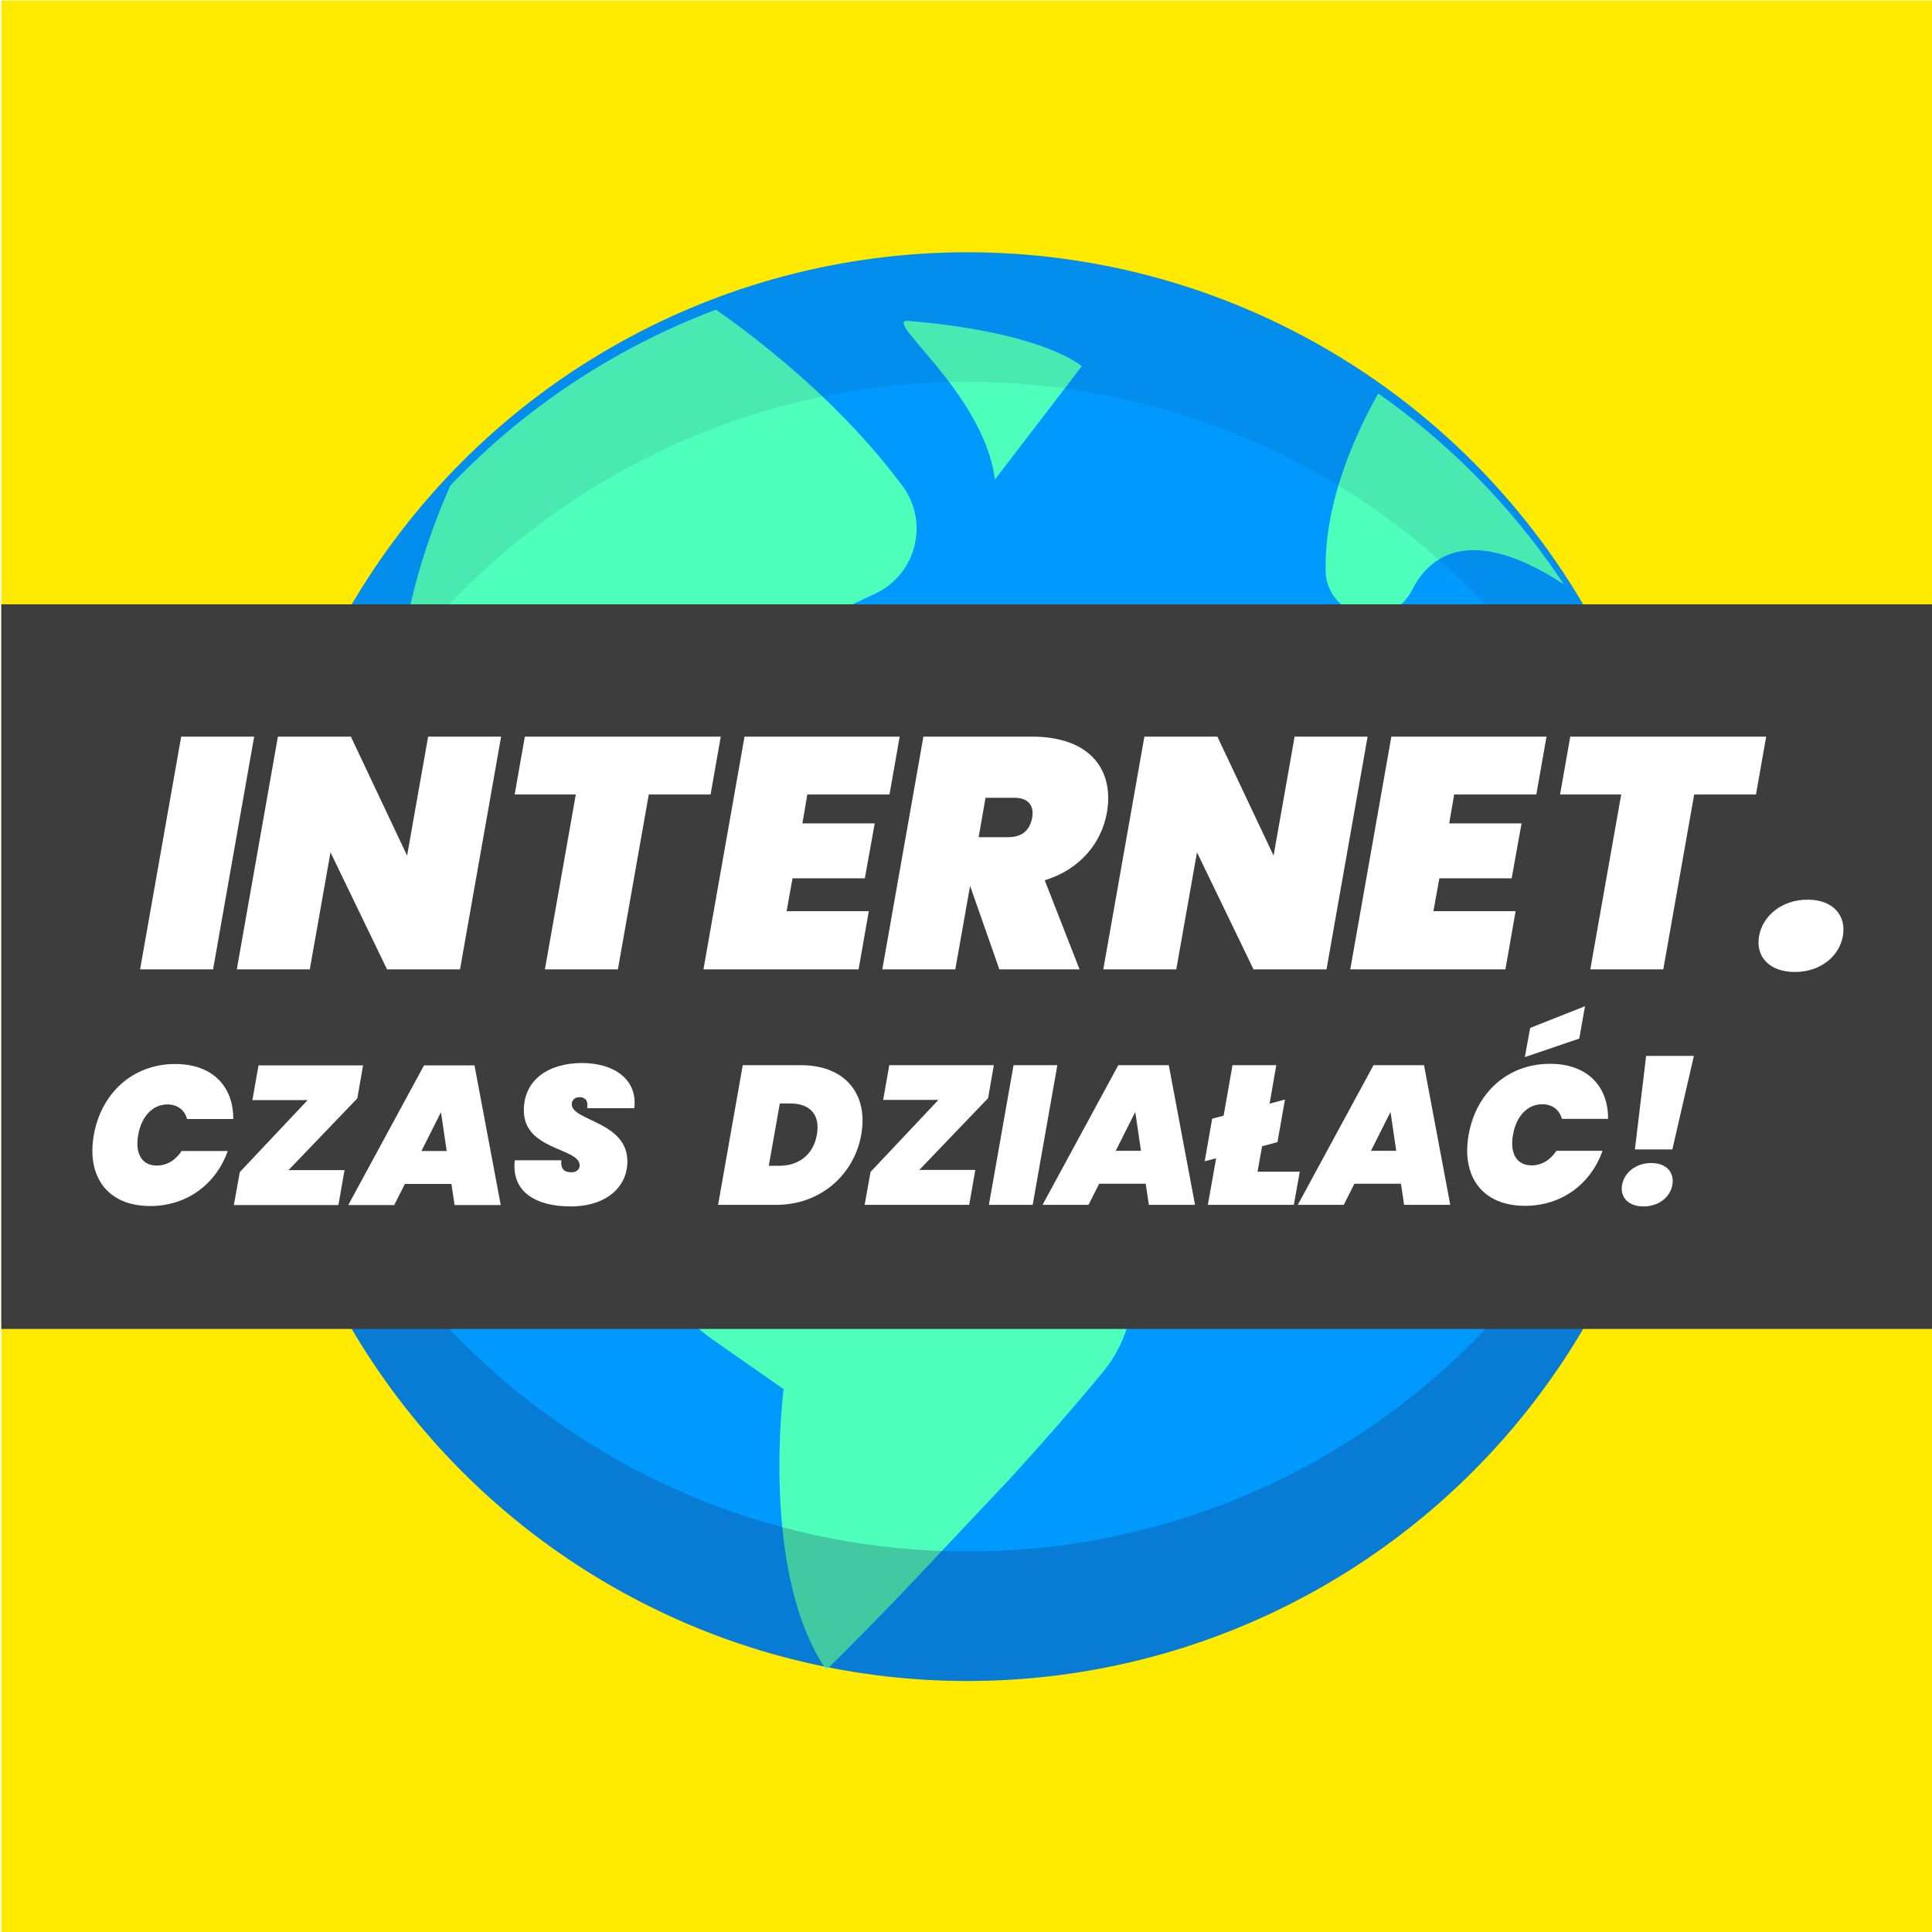 <?xml version="1.0" encoding="UTF-8" standalone="no"?>
<!-- Created with Inkscape (http://www.inkscape.org/) -->

<svg
   width="2048"
   height="2048"
   viewBox="0 0 541.867 541.867"
   version="1.1"
   id="svg4856"
   inkscape:version="1.1.1 (3bf5ae0d25, 2021-09-20)"
   sodipodi:docname="logo-podcast-monochrome.svg"
   xmlns:inkscape="http://www.inkscape.org/namespaces/inkscape"
   xmlns:sodipodi="http://sodipodi.sourceforge.net/DTD/sodipodi-0.dtd"
   xmlns="http://www.w3.org/2000/svg"
   xmlns:svg="http://www.w3.org/2000/svg">
  <sodipodi:namedview
     id="namedview4858"
     pagecolor="#ffffff"
     bordercolor="#666666"
     borderopacity="1.0"
     inkscape:pageshadow="2"
     inkscape:pageopacity="0.0"
     inkscape:pagecheckerboard="0"
     inkscape:document-units="mm"
     showgrid="false"
     fit-margin-top="0"
     fit-margin-left="0"
     fit-margin-right="0"
     fit-margin-bottom="0"
     units="px"
     inkscape:zoom="0.083628823"
     inkscape:cx="1112.0568"
     inkscape:cy="609.83759"
     inkscape:window-width="1920"
     inkscape:window-height="1024"
     inkscape:window-x="0"
     inkscape:window-y="28"
     inkscape:window-maximized="1"
     inkscape:current-layer="layer1" />
  <defs
     id="defs4853">
    <filter
       style="color-interpolation-filters:sRGB"
       height="1"
       width="1"
       y="0"
       x="0"
       inkscape:label="Color Blindness"
       id="filter4949-3">
      <feColorMatrix
         values="0.299 0.587 0.114 0 0 0.299 0.587 0.114 0 0 0.299 0.587 0.114 0 0 0 0 0 1 0 "
         type="matrix"
         result="colormatrix1"
         id="feColorMatrix4947-6" />
    </filter>
    <clipPath
       clipPathUnits="userSpaceOnUse"
       id="clipPath3754-4-2-2-1">
      <g
         id="g3766-5-2-9-2"
         transform="translate(195.009,2725.024)"
         style="fill:#20f29f;fill-opacity:1">
        <path
           style="fill:#20f29f;fill-opacity:1;stroke-width:0.265"
           d="m 32.703,3769.589 h -0.003 c -7.702,-5.607 -10.753,-2.791 -11.912,-0.468 -0.545,1.098 -1.656,1.781 -2.86,1.781 -0.111,0 -0.225,-0.01 -0.336,-0.019 -1.58,-0.167 -2.82,-1.463 -2.86,-3.048 -0.175,-6.631 4.157,-13.274 4.157,-13.274 5.564,4.006 10.276,9.123 13.814,15.026 z"
           id="path3756-8-2-4-9" />
        <path
           style="fill:#20f29f;fill-opacity:1;stroke-width:0.265"
           d="m 39.83,3795.423 c 0,5.972 -1.04,11.703 -2.95,17.018 h -0.003 c -1.606,-2.731 -2.215,-5.966 -2.376,-8.821 -0.18,-3.164 -3.04,-5.527 -6.173,-5.04 -0.064,0.01 -0.127,0.019 -0.191,0.026 -4.342,0.635 -8.329,-2.434 -8.903,-6.784 -0.257,-1.958 -0.328,-3.731 -0.257,-5.334 0,0 0.609,-7.684 4.284,-11.377 0.725,-0.728 1.378,-1.318 1.947,-1.728 0.818,-0.587 1.828,-0.831 2.828,-0.706 3.601,0.445 6.289,-0.159 6.289,-0.159 3.519,6.871 5.503,14.656 5.503,22.906 z"
           id="path3758-4-0-3-3" />
        <path
           style="fill:#20f29f;fill-opacity:1;stroke-width:0.265"
           d="m -2.363,3753.425 -6.085,7.938 c -0.794,-6.086 -7.988,-11.272 -6.085,-11.113 9.525,0.794 12.171,3.175 12.171,3.175 z"
           id="path3760-0-5-5-1" />
        <path
           style="fill:#20f29f;fill-opacity:1;stroke-width:0.265"
           d="m -14.946,3761.799 c 1.921,2.574 0.976,6.26 -1.947,7.596 -4.461,2.043 -10.565,5.273 -13.359,8.721 -1.18,1.458 -3.088,2.119 -4.905,1.659 -2.283,-0.579 -5.173,-0.524 -6.892,2.49 -3.175,5.556 9.102,11.885 8.387,18.974 -0.005,-0.021 -0.011,-0.04 -0.016,-0.061 -0.423,-1.741 -1.656,-3.175 -3.305,-3.884 -4.299,-1.857 -8.17,-4.749 -10.623,-9.208 -5.358,-9.742 -1.55,-21.376 2.193,-28.912 4.641,-4.474 10.141,-8.062 16.227,-10.496 0,0 8.348,5.21 14.24,13.121 z"
           id="path3762-8-5-1-9" />
        <path
           style="fill:#20f29f;fill-opacity:1;stroke-width:0.265"
           d="m -3.159,3810.407 c 4.702,2.855 5.802,9.216 2.318,13.473 -1.961,2.394 -4.215,4.958 -6.474,7.44 l -7.826,8.3 c -3.715,3.858 -5.13,5.183 -5.13,5.183 -4.678,-6.784 -2.992,-19.675 -2.992,-19.675 l -4.911,-3.426 c -3.601,-2.511 -5.562,-6.792 -5.056,-11.152 0.474,-4.072 0.074,-7.21 -0.431,-9.311 4.162,-1.296 8.361,-1.942 11.324,-2.262 2.307,-0.249 4.612,0.521 6.287,2.127 3.331,3.199 8.504,6.639 12.893,9.303 z"
           id="path3764-4-2-7-4" />
      </g>
    </clipPath>
  </defs>
  <g
     inkscape:label="Layer 1"
     inkscape:groupmode="layer"
     id="layer1"
     transform="translate(-108.648,-69.1)">
    <g
       id="g25281-2-9-4-7"
       transform="matrix(2.117,0,0,2.117,-2204.483,-793.06)"
       inkscape:export-xdpi="375"
       inkscape:export-ydpi="375"
       style="filter:url(#filter4949-3)">
      <rect
         y="407.32"
         x="1092.818"
         height="256"
         width="256"
         id="rect5174-5-0-3-8"
         style="fill:#ffea00;stroke-width:42.518"
         inkscape:export-xdpi="93.75"
         inkscape:export-ydpi="93.75" />
      <circle
         style="fill:#009aff;stroke-width:0.387"
         id="circle5176-4-2-1-4"
         cx="1220.818"
         cy="535.319"
         r="94.643" />
      <circle
         style="fill:#4effbb;stroke-width:0.205"
         id="circle5178-2-8-4-5"
         cx="184.654"
         cy="6521.355"
         r="50.082"
         clip-path="url(#clipPath3754-4-2-2-1)"
         transform="matrix(1.89,0,0,1.89,871.865,-11788.5)" />
      <path
         style="opacity:0.1;fill:#222051;stroke-width:0.498"
         d="m 1315.46,535.321 c 0,2.886 -0.13,5.742 -0.383,8.558 -4.348,-48.236 -44.888,-86.038 -94.26,-86.038 -49.381,0 -89.926,37.817 -94.26,86.068 -0.254,-2.826 -0.383,-5.692 -0.383,-8.588 0,-52.27 42.371,-94.645 94.643,-94.645 52.272,0 94.643,42.375 94.643,94.645 z"
         id="path5180-7-3-6-0" />
      <path
         style="opacity:0.24;fill:#222051;stroke-width:0.498"
         d="m 1126.175,535.316 c 0,-2.886 0.13,-5.742 0.383,-8.558 4.348,48.236 44.888,86.038 94.26,86.038 49.381,0 89.926,-37.817 94.26,-86.068 0.254,2.826 0.383,5.692 0.383,8.588 0,52.27 -42.371,94.645 -94.643,94.645 -52.272,0 -94.643,-42.375 -94.643,-94.645 z"
         id="path5182-5-8-9-3" />
      <rect
         style="fill:#3d3d3d;stroke-width:0.449"
         id="rect5184-7-0-4-6"
         width="256"
         height="96"
         x="1092.818"
         y="487.319" />
      <g
         id="g5194-5-4-2-1"
         transform="matrix(1.699,0,0,1.699,794.462,-3823.183)"
         style="fill:#ffffff">
        <g
           aria-label="DZIAŁAĆ!"
           id="text5188-2-0-2-0"
           style="font-weight:900;font-stretch:condensed;font-size:15.381px;font-family:'Fira Sans Condensed';-inkscape-font-specification:'Fira Sans Condensed, Heavy Condensed';word-spacing:0px;stroke-width:0.383"
           inkscape:transform-center-x="5.7184075"
           inkscape:transform-center-y="-93.600746">
          <path
             d="m 237.96,2573.019 h -4.537 l -1.923,10.89 h 4.537 c 3.476,0 6.076,-2.369 6.629,-5.476 0.554,-3.138 -1.23,-5.414 -4.707,-5.414 z m -1.692,7.844 h -0.815 l 0.861,-4.86 h 0.815 c 1.507,0 2.353,0.846 2.076,2.43 -0.277,1.584 -1.43,2.43 -2.938,2.43 z"
             style="-inkscape-font-specification:'Poppins Heavy Italic'"
             id="path865" />
          <path
             d="m 252.556,2575.588 0.446,-2.569 h -8.152 l -0.477,2.707 h 4.307 l -5.291,5.614 -0.461,2.569 h 8.152 l 0.477,-2.723 h -4.368 z"
             style="-inkscape-font-specification:'Poppins Heavy Italic'"
             id="path867" />
          <path
             d="m 254.54,2573.019 -1.923,10.89 h 3.415 l 1.923,-10.89 z"
             style="-inkscape-font-specification:'Poppins Heavy Italic'"
             id="path869" />
          <path
             d="m 265.092,2583.909 h 3.599 l -2.046,-10.89 h -3.938 l -5.906,10.89 h 3.584 l 0.831,-1.646 h 3.63 z m -0.615,-4.214 h -1.969 l 1.523,-3.03 z"
             style="-inkscape-font-specification:'Poppins Heavy Italic'"
             id="path871" />
          <path
             d="m 275.028,2573.019 h -3.415 l -0.692,3.938 -0.892,0.231 -0.584,3.322 0.892,-0.231 -0.646,3.63 h 6.706 l 0.461,-2.584 h -3.292 l 0.354,-1.984 1.2,-0.323 0.584,-3.322 -1.2,0.323 z"
             style="-inkscape-font-specification:'Poppins Heavy Italic'"
             id="path873" />
          <path
             d="m 284.995,2583.909 h 3.599 l -2.046,-10.89 h -3.938 l -5.906,10.89 h 3.584 l 0.831,-1.646 h 3.63 z m -0.615,-4.214 h -1.969 l 1.523,-3.03 z"
             style="-inkscape-font-specification:'Poppins Heavy Italic'"
             id="path875" />
          <path
             d="m 290.025,2578.449 c -0.569,3.245 1.061,5.537 4.399,5.537 2.876,0 5.137,-1.723 6.045,-4.291 h -3.599 c -0.461,0.723 -1.169,1.138 -1.938,1.138 -1.154,0 -1.707,-0.938 -1.446,-2.384 0.246,-1.446 1.123,-2.384 2.276,-2.384 0.769,0 1.338,0.415 1.538,1.138 h 3.599 c 0.015,-2.569 -1.646,-4.291 -4.522,-4.291 -3.338,0 -5.783,2.292 -6.352,5.537 z m 9.075,-10.028 -4.276,1.692 -0.415,2.276 4.245,-1.446 z"
             style="-inkscape-font-specification:'Poppins Heavy Italic'"
             id="path877" />
          <path
             d="m 303.868,2572.296 -0.877,7.291 h 2.922 l 1.677,-7.291 z m -0.2,11.736 c 1.2,0 2.076,-0.738 2.246,-1.677 0.169,-0.954 -0.446,-1.707 -1.646,-1.707 -1.215,0 -2.107,0.754 -2.276,1.707 -0.169,0.938 0.461,1.677 1.677,1.677 z"
             style="-inkscape-font-specification:'Poppins Heavy Italic'"
             id="path879" />
        </g>
        <g
           aria-label="CZAS"
           id="text5192-8-1-4-3"
           style="font-weight:900;font-stretch:condensed;font-size:15.381px;font-family:'Fira Sans Condensed';-inkscape-font-specification:'Fira Sans Condensed, Heavy Condensed';word-spacing:0px;stroke-width:0.383"
           inkscape:transform-center-x="5.7184075"
           inkscape:transform-center-y="-93.600746">
          <path
             d="m 182.821,2578.464 c -0.569,3.245 1.061,5.537 4.399,5.537 2.876,0 5.137,-1.723 6.045,-4.291 h -3.599 c -0.461,0.723 -1.169,1.138 -1.938,1.138 -1.154,0 -1.707,-0.938 -1.446,-2.384 0.246,-1.446 1.123,-2.384 2.276,-2.384 0.769,0 1.338,0.415 1.538,1.138 h 3.599 c 0.015,-2.569 -1.646,-4.291 -4.522,-4.291 -3.338,0 -5.783,2.292 -6.352,5.537 z"
             style="-inkscape-font-specification:'Poppins Heavy Italic'"
             id="path898" />
          <path
             d="m 203.37,2575.603 0.446,-2.569 h -8.152 l -0.477,2.707 h 4.307 l -5.291,5.614 -0.461,2.569 h 8.152 l 0.477,-2.723 h -4.368 z"
             style="-inkscape-font-specification:'Poppins Heavy Italic'"
             id="path900" />
          <path
             d="m 210.953,2583.925 h 3.599 l -2.046,-10.89 h -3.938 l -5.906,10.89 h 3.584 l 0.831,-1.646 h 3.63 z m -0.615,-4.215 h -1.969 l 1.523,-3.03 z"
             style="-inkscape-font-specification:'Poppins Heavy Italic'"
             id="path902" />
          <path
             d="m 219.997,2584.032 c 2.799,0 4.43,-1.523 4.43,-3.507 0,-3.122 -4.337,-3.153 -4.337,-4.46 0,-0.338 0.261,-0.554 0.6,-0.554 0.446,0 0.708,0.292 0.6,0.861 h 3.676 c 0.277,-2.215 -1.553,-3.522 -4.076,-3.522 -2.63,0 -4.537,1.323 -4.537,3.691 0,3.138 4.353,2.907 4.353,4.291 0,0.354 -0.292,0.538 -0.646,0.538 -0.6,0 -0.846,-0.308 -0.784,-0.938 h -3.63 c -0.277,2.446 1.615,3.599 4.353,3.599 z"
             style="-inkscape-font-specification:'Poppins Heavy Italic'"
             id="path904" />
        </g>
      </g>
      <g
         id="g5216-6-6-2-0"
         transform="matrix(1.563,0,0,1.563,864.366,-2202.015)"
         style="fill:#ffffff">
        <g
           id="g5214-0-2-8-6"
           transform="translate(-146.295,198.647)">
          <path
             d="m 334.823,1533.191 h -6.186 l -1.783,10.086 -4.765,-10.086 h -6.186 l -3.483,19.727 h 6.186 l 1.755,-9.919 4.792,9.919 h 6.186 z"
             style="-inkscape-font-specification:'Poppins Heavy Italic';stroke-width:0.416"
             id="path5196-09-5-8-1" />
          <path
             d="m 307.705,1533.191 -3.483,19.727 h 6.186 l 3.483,-19.727 z"
             style="-inkscape-font-specification:'Poppins Heavy Italic';stroke-width:0.416"
             id="path5198-1-4-9-5" />
          <path
             d="m 336.835,1533.191 -0.864,4.904 h 5.183 l -2.619,14.823 h 6.186 l 2.619,-14.823 h 5.238 l 0.864,-4.904 z"
             style="-inkscape-font-specification:'Poppins Heavy Italic';stroke-width:0.416"
             id="path5200-2-4-2-5" />
          <path
             d="m 367.743,1538.095 0.864,-4.904 h -13.151 l -3.483,19.727 h 13.151 l 0.864,-4.932 h -6.966 l 0.502,-2.786 h 6.13 l 0.836,-4.653 h -6.13 l 0.418,-2.452 z"
             style="-inkscape-font-specification:'Poppins Heavy Italic';stroke-width:0.416"
             id="path5202-69-9-8-4" />
          <path
             d="m 379.841,1540.045 c -0.223,1.17 -0.919,1.672 -2.09,1.672 h -2.452 l 0.585,-3.344 h 2.452 c 1.17,0 1.672,0.669 1.505,1.672 z m -0.028,-6.854 h -9.195 l -3.483,19.727 h 6.186 l 1.254,-7.077 2.48,7.077 h 6.799 l -2.953,-7.551 c 2.981,-0.919 4.792,-3.121 5.266,-5.712 0.641,-3.622 -1.393,-6.464 -6.353,-6.464 z"
             style="-inkscape-font-specification:'Poppins Heavy Italic';stroke-width:0.416"
             id="path5204-4-9-8-7" />
          <path
             d="m 408.269,1533.191 h -6.186 l -1.783,10.086 -4.765,-10.086 h -6.186 l -3.483,19.727 h 6.186 l 1.755,-9.919 4.792,9.919 h 6.186 z"
             style="-inkscape-font-specification:'Poppins Heavy Italic';stroke-width:0.416"
             id="path5206-82-3-8-6" />
          <path
             d="m 422.57,1538.095 0.864,-4.904 h -13.151 l -3.483,19.727 h 13.151 l 0.864,-4.932 h -6.966 l 0.502,-2.786 h 6.13 l 0.836,-4.653 h -6.13 l 0.418,-2.452 z"
             style="-inkscape-font-specification:'Poppins Heavy Italic';stroke-width:0.416"
             id="path5208-8-6-6-5" />
          <path
             d="m 425.447,1533.191 -0.864,4.904 h 5.182 l -2.619,14.823 h 6.186 l 2.619,-14.823 h 5.238 l 0.864,-4.904 z"
             style="-inkscape-font-specification:'Poppins Heavy Italic';stroke-width:0.416"
             id="path5210-2-05-8-6" />
          <path
             d="m 444.487,1553.14 c 2.173,0 3.761,-1.337 4.068,-3.037 0.306,-1.728 -0.808,-3.093 -2.981,-3.093 -2.201,0 -3.817,1.365 -4.124,3.093 -0.306,1.7 0.836,3.037 3.037,3.037 z"
             style="-inkscape-font-specification:'Poppins Heavy Italic';stroke-width:0.416"
             id="path5212-7-0-3-9" />
        </g>
      </g>
    </g>
  </g>
</svg>
